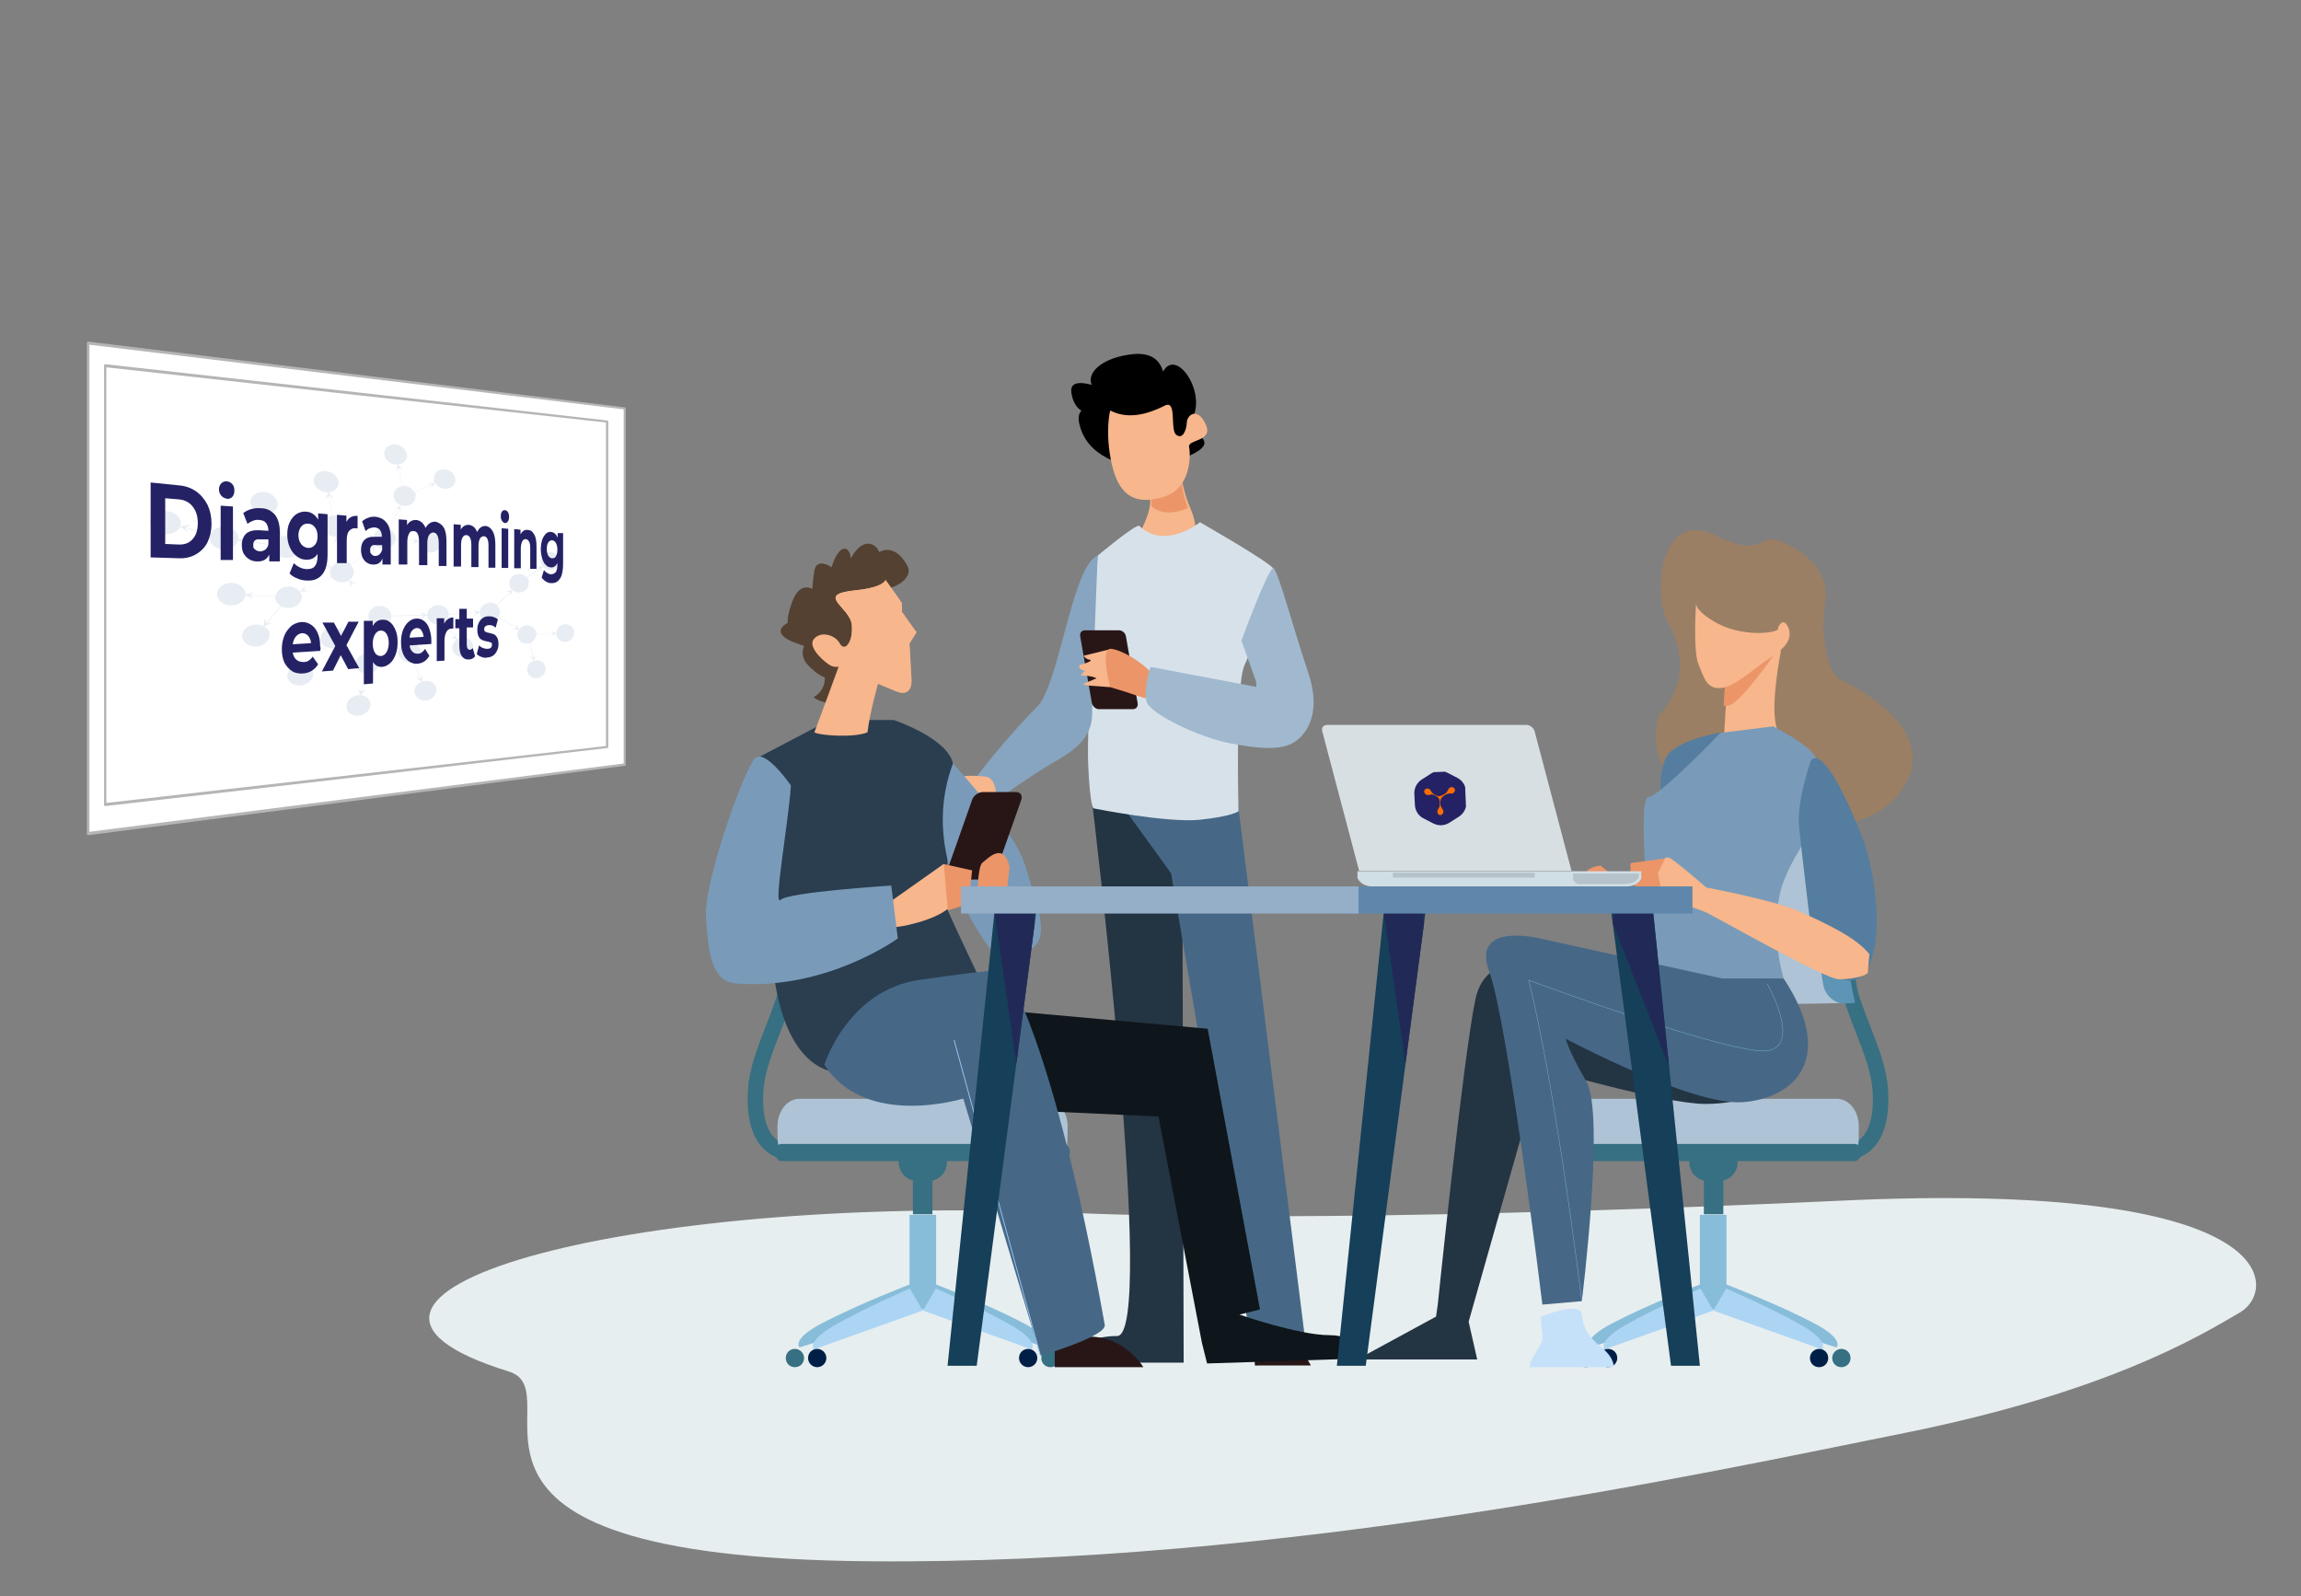 <?xml version="1.0" encoding="UTF-8"?>
<svg id="Ebene_1" data-name="Ebene 1" xmlns="http://www.w3.org/2000/svg" xmlns:xlink="http://www.w3.org/1999/xlink" version="1.1" viewBox="0 0 805 558.4">
  <rect x="0" y="0" width="805" height="558.4" fill="#808080" stroke="none"/>
  <defs>
    <style>
      .cls-1 {
        fill: #242265;
      }

      .cls-1, .cls-2, .cls-3, .cls-4, .cls-5, .cls-6, .cls-7, .cls-8, .cls-9, .cls-10, .cls-11, .cls-12, .cls-13, .cls-14, .cls-15, .cls-16, .cls-17, .cls-18, .cls-19, .cls-20, .cls-21, .cls-22, .cls-23, .cls-24, .cls-25, .cls-26, .cls-27, .cls-28, .cls-29, .cls-30, .cls-31, .cls-32, .cls-33, .cls-34, .cls-35, .cls-36, .cls-37, .cls-38 {
        stroke-width: 0px;
      }

      .cls-2 {
        fill: #b5b5b5;
      }

      .cls-3 {
        fill: #d7e1ea;
      }

      .cls-4 {
        fill: #544131;
      }

      .cls-39 {
        clip-path: url(#clippath);
      }

      .cls-5, .cls-40, .cls-41 {
        fill: none;
      }

      .cls-40 {
        stroke: #9ac7f7;
        stroke-width: .3px;
      }

      .cls-40, .cls-41, .cls-42 {
        stroke-miterlimit: 10;
      }

      .cls-6 {
        fill: #163f59;
      }

      .cls-7 {
        fill: #ec9568;
      }

      .cls-8 {
        fill: #d7dfe2;
      }

      .cls-9, .cls-33, .cls-42 {
        fill: #aec3d5;
      }

      .cls-10 {
        fill: #acd5f4;
      }

      .cls-11 {
        fill: #d0dee6;
      }

      .cls-12 {
        fill: #87a5c0;
      }

      .cls-13 {
        fill: #5f87ab;
      }

      .cls-14 {
        fill: #b6c2c9;
      }

      .cls-15 {
        fill: #001f46;
      }

      .cls-16 {
        fill: #5e94b5;
      }

      .cls-17 {
        fill: #233443;
      }

      .cls-18 {
        fill: #ff6c00;
      }

      .cls-43 {
        clip-path: url(#clippath-1);
      }

      .cls-19 {
        fill: #9a7f64;
      }

      .cls-20 {
        fill: #000;
      }

      .cls-41 {
        stroke: #8dcfff;
        stroke-width: .1px;
      }

      .cls-21 {
        fill: #547da0;
      }

      .cls-22 {
        fill: #0e151b;
      }

      .cls-23 {
        fill: #f7b68b;
      }

      .cls-24 {
        fill: #94afc7;
      }

      .cls-25 {
        fill: #8dcfff;
      }

      .cls-26 {
        fill: #2a3e50;
      }

      .cls-27 {
        fill: #7dc2f5;
      }

      .cls-28 {
        fill: #466886;
      }

      .cls-29 {
        fill: #c5e1f9;
      }

      .cls-30 {
        fill: #281617;
      }

      .cls-31 {
        fill: #e7eeef;
      }

      .cls-32 {
        fill: #367082;
      }

      .cls-33 {
        isolation: isolate;
        opacity: .3;
      }

      .cls-34 {
        fill: #799bb9;
      }

      .cls-35 {
        fill: #a1b9ce;
      }

      .cls-36 {
        fill: #fff;
      }

      .cls-37 {
        fill: #88bdda;
      }

      .cls-42 {
        stroke: #000;
      }

      .cls-38 {
        fill: #212957;
      }
    </style>
    <clipPath id="clippath">
      <rect class="cls-5" x="494.9" y="269.7" width="18" height="19.1" transform="translate(-11.4 21.7) rotate(-2.4)"/>
    </clipPath>
    <clipPath id="clippath-1">
      <rect class="cls-5" x="494.9" y="269.7" width="18" height="19.1" transform="translate(-11.4 21.7) rotate(-2.4)"/>
    </clipPath>
  </defs>
  <g id="a">
    <path class="cls-31" d="M642.8,420.1c-44.7,2.1-183.5,7.9-268.1,4.2-157-6.9-282.4,29.1-196.7,55.5,24,7.4-39.9,64.9,125.9,66.4,145.5,1.3,291.7-30.7,362.5-44.9,70.8-14.3,102.7-33.6,117.5-42.3,12.8-7.8,15.3-46.4-141.1-38.9Z"/>
  </g>
  <g id="c">
    <g>
      <path class="cls-32" d="M277.2,405.9c-2.4,0-6.1-.5-9.4-3.4-4.7-4.1-6.8-11.4-6.1-21.7.5-7,3.2-14,6.1-21.5,4.9-12.6,10.4-26.8,7.5-45.6l5.4-.8c3.1,20.3-3,35.9-7.8,48.4-2.9,7.4-5.3,13.7-5.8,19.9-.6,8.4.9,14.3,4.2,17.2,3.1,2.8,7,2.1,7.2,2l1.1,5.3c-.1,0-1,.2-2.4.2h0Z"/>
      <g>
        <g>
          <path class="cls-37" d="M318.9,449.1l5.3,8.1-44.5,14.2s-3-2.8,7.9-8.5c12.8-6.7,31.3-13.8,31.3-13.8Z"/>
          <path class="cls-37" d="M326.8,449.1l-5.3,8.1,44.5,14.2s3-2.8-7.9-8.5c-12.7-6.7-31.3-13.8-31.3-13.8Z"/>
        </g>
        <rect class="cls-37" x="318.2" y="425" width="9.3" height="33.1"/>
        <g>
          <path class="cls-10" d="M318.3,450.8l4.5,7.7-38.1,13.6s-2.5-2.7,6.8-8.2c11-6.3,26.8-13.1,26.8-13.1h0Z"/>
          <path class="cls-10" d="M327.4,450.8l-4.5,7.7,38.1,13.6s2.5-2.7-6.8-8.2c-10.9-6.3-26.8-13.1-26.8-13.1h0Z"/>
        </g>
        <path class="cls-15" d="M289.1,475.1c0,1.8-1.5,3.2-3.2,3.2s-3.2-1.4-3.2-3.2,1.4-3.2,3.2-3.2,3.2,1.5,3.2,3.2Z"/>
        <path class="cls-15" d="M362.9,475.1c0,1.8-1.5,3.2-3.2,3.2s-3.2-1.4-3.2-3.2,1.4-3.2,3.2-3.2,3.2,1.5,3.2,3.2Z"/>
        <path class="cls-32" d="M281.3,475.1c0,1.8-1.4,3.2-3.2,3.2s-3.2-1.4-3.2-3.2,1.4-3.2,3.2-3.2,3.2,1.5,3.2,3.2Z"/>
        <path class="cls-32" d="M370.7,475.1c0,1.8-1.4,3.2-3.2,3.2s-3.2-1.4-3.2-3.2,1.4-3.2,3.2-3.2,3.2,1.5,3.2,3.2Z"/>
      </g>
      <rect class="cls-32" x="319.4" y="412.9" width="6.8" height="11.9"/>
      <path class="cls-32" d="M331.3,406.6c0,3.7-3,6.6-6.6,6.6h-3.7c-3.7,0-6.6-3-6.6-6.6h0c0-3.7,3-6.6,6.6-6.6h3.7c3.6,0,6.6,3,6.6,6.6h0Z"/>
      <path class="cls-9" d="M373.3,400.6c.2-.8.2-5.7.2-6.5,0-5.4-3.5-9.7-7.7-9.7h-86.1c-4.3,0-7.7,4.3-7.7,9.7s.1,5.7.3,6.5h101Z"/>
      <path class="cls-32" d="M271.2,403.2c0,1.6,1,3,2.1,3h98.9c1.2,0,2.1-1.3,2.1-3h0c0-1.6-1-3-2.1-3h-98.9c-1.2,0-2.1,1.4-2.1,3h0Z"/>
      <g>
        <path class="cls-25" d="M276,350.8c2.1.2,15.6.4,17.9.4,14.8.2,27.5-2.6,28.2-6.2,2.9-15.1,3-30.6.4-45.8-.6-3.6-13.5-6.4-28.6-6.2-2.4,0-16.1.3-18.3.4,4.6,18.9,4.8,38.6.4,57.4h0Z"/>
        <path class="cls-32" d="M274,293.5c-1.7,0-2.8.8-2.6,1.8,4.1,17.7,4.3,36.1.5,53.9-.2,1,.9,1.7,2.6,1.8h0c1.6,0,3.1-.7,3.3-1.7,3.9-17.8,3.7-36.2-.4-54-.2-1.1-1.8-1.9-3.4-1.8h0Z"/>
        <path class="cls-27" d="M273.3,350.8c.4.1,3.4.2,3.9.3,3.2,0,6.5-2.8,7.2-6.4,2.7-14.9,2.6-30.2-.2-45.1-.7-3.6-4.1-6.4-7.4-6.4s-3.5.1-3.9.3c4.6,18.8,4.7,38.5.4,57.3h0Z"/>
      </g>
    </g>
  </g>
  <g id="d">
    <g>
      <g>
        <path class="cls-20" d="M400.5,164.5s15.6-3.7,19.8-7.6c4.1-3.9-5.1-5-2.6-11.7,3.7-9.9-7.5-24.7-11.4-13.8s1.6,14.7,1.3,9.6c-.3-5.1,2.4-19-12.2-17s-19,11.7-6.5,15.4-15.4-11.8-14.1-2.2,9.8,7.9,12.8,7.5c2.9-.3-12.3-6.4-10,3.6,2.3,10,11.4,13.8,22.9,16.2Z"/>
        <path class="cls-23" d="M412.6,163.4s1.5,9,3.3,13.1c3.2,7.3,7.1,19.4-16.8,13.7-4-1,7.3-13,1.7-18.9-5.7-5.9,11.8-7.9,11.8-7.9Z"/>
        <path class="cls-7" d="M414.6,163.3s-3.1,3.3,1,14.4c0,0-7.8,3.9-12.8-.6.2-1.8-.2-3.8-2-5.7-5.7-6,13.8-8.1,13.8-8.1h0Z"/>
        <path class="cls-23" d="M388.4,143.6s-2,7.5.6,19c2.7,11.5,8.7,14.1,18.2,11.2,9.5-2.9,9.4-14.6,8.8-17.4-.6-2.8,8.7-1.8,5.8-8-2.9-6.2-6.5-3.2-6.6-.6-.1,2.6-1.4,6.1-3.7,4.3-2.3-1.8.4-12.4-4-10.2-4.4,2.2-12.1,5.4-19.1,1.7h0Z"/>
      </g>
      <path class="cls-17" d="M413.6,284.2l.5,192.5h-42s4.7-9.3,18.7-9.3-8.8-187.4-8.8-187.4l31.6,4.2h0Z"/>
      <polygon class="cls-28" points="433 280.4 457.4 475 439.1 477.7 409.7 305.5 392.6 281.9 433 280.4"/>
      <path class="cls-30" d="M439.1,477.7h19.5s-4.9-10.3-12.7-9.3c-7.8,1-6.8,9.3-6.8,9.3Z"/>
      <path class="cls-3" d="M398.6,184c-1-1-14.6,10.4-14.6,10.4,0,0-4,58.2-3.3,73.3.7,15.1,1.9,15.1,1.9,15.1,0,0,25.3,5.1,37,4,11.6-1.2,13.7-3,13.7-3,0,0-1.2-44.2,2.1-51.1,3.3-7,12.3-30.9,10.2-33.7-2.1-2.8-25.8-16.3-25.8-16.3,0,0-12.1,9.9-21.2,1.3Z"/>
      <path class="cls-12" d="M384,194.4s-1.9,48.3-1.9,52.7.9,11.3-11.3,18.3c-12.2,7-23.5,15.7-23.5,15.7,0,0-5.4-7.5-6.6-7.5s14.3-18.7,22.1-26.3c7.8-7.7,12.3-49.7,21.2-52.9Z"/>
      <path class="cls-23" d="M344.8,271.7s-2.4-.3-4.7-.3-3.1.1-3.7.5c-1.4,1-6.1,6.3-6.5,6.8-.3.5-.9,1.6,1.7.9s4.6-3.5,4-1.4c-1,3.3-6.5,10.3-7.8,11.9-1,1.2-2.8,4.4-1.7,4.7,1,.3,3-3.3,5.2-5.4,2.3-2.1,4.7-5.6,1.9-.7-2.8,4.9-3.8,6.7-4.1,8.4-.2,1.1,1.3.7,1.8.2s-.6.8,1.3.8,3.8-5.1,4.8-6.7c2.7-4.3,3-2.6,3-2.6,0,0-3.5,6.5-3.8,7s-1,4.4,1.7,1c2.8-3.3,8.5-12.6,9.8-14,1.3-1.5,1.6-10.6-2.9-11.1h0Z"/>
      <path class="cls-30" d="M384.5,248.1h11.8c1.2,0,1.9-.9,1.7-2.1l-4.1-23.4c-.2-1.2-1.3-2.1-2.5-2.1h-11.8c-1.2,0-1.9.9-1.7,2.1l4.1,23.4c.3,1.2,1.4,2.1,2.5,2.1Z"/>
      <path class="cls-23" d="M388.9,227l-9.8,2.4s.7,1.2,2.1,1.4-1.4,1.4-2.8,1.6c-1.4.2-1,1.6.5,2.1,1.6.5-.3.5-.3,1.2s-2.1.5,1,.7,4,.9,4,.9l-4.5,1.9s-.5.5,2.6.7,6.6.5,6.6.5c0,0,1.7-12.1.6-13.4h0Z"/>
      <path class="cls-7" d="M403.4,235.9s1.6,4.9.5,7c-1,2.1-1.9,1.9-6.6.3-4.7-1.6-8.9-2.8-8.9-2.8,0,0-3.8-14.1.5-13.4,4.4.7,10.8,4.9,14.5,8.9h0Z"/>
      <path class="cls-35" d="M439.5,240.3l-37-7s-2.6,7.7-1.4,12.1c1.2,4.4,18.6,12.6,29.1,14.6,10.5,2.1,17.4,2.3,21.6.2,4.2-2.1,11.2-9.3,5.8-25.1-5.3-15.8-10.5-35.6-12.1-36.3s-11.2,25.3-11.2,25.3l5.1,14.2c.1,0,.1,2,.1,2Z"/>
    </g>
  </g>
  <g id="e">
    <g>
      <g>
        <path class="cls-30" d="M369,472v6.3h31s-5-8.6-15.3-10.4c-10.3-1.7-15.7,4.1-15.7,4.1h0Z"/>
        <path class="cls-22" d="M342.4,352.7l80.1,7.2,18.3,98.2-7.2,1.8s20.7,7.2,31.5,7.2,12.6,8.1,12.6,8.1l-55.4,1.8-1.8-7.2-15.2-79.2-58.5-2.7-4.4-35.2h0Z"/>
        <path class="cls-26" d="M295.6,375.2s-20.7,3.6-25.2-36.9-5.9-72.9-5.9-72.9l25.7-13.5h22.5s18.9,6.3,20.7,15.3c1.8,9-4.5,45-1.8,51.3s12.6,27,12.6,27l-48.6,29.7h0Z"/>
        <path class="cls-34" d="M333.4,267.1s21.6,23.4,25.2,35.6,9,24.3,2.7,28.8-10.4,6.8-12.2,4.1c-1.8-2.7-28.8-33.8-15.7-68.5Z"/>
        <path class="cls-30" d="M344.6,307.7h-11.6c-1.5,0-2.3-1.2-1.8-2.7l8.9-25.2c.5-1.5,2.2-2.7,3.7-2.7h11.7c1.5,0,2.3,1.2,1.8,2.7l-8.9,25.2c-.6,1.4-2.3,2.7-3.8,2.7Z"/>
        <path class="cls-23" d="M310.4,316.2l16.7-11.8,3.1-2.2s5.4,8.1,3.2,13.5c-2.3,5.4-18.5,9-21.2,8.6-2.7-.4-1.8-8.1-1.8-8.1h0Z"/>
        <polygon class="cls-7" points="340.1 304.5 338.8 316.2 331.6 318.5 330.2 302.3 340.1 304.5"/>
        <path class="cls-7" d="M353.2,303.2l-1.8,16.2-9.5-4.1s0-12.2,1.8-13.5c1.8-1.3,7.3-7.6,9.5,1.4Z"/>
        <path class="cls-28" d="M288.4,372.5s8.1-26.1,33.3-29.7c25.2-3.6,29.7-3.6,29.7-3.6,0,0,17.1,23.4,35.1,124.3.7,4-22.5,10.8-22.5,10.8l-27-90c0,0-34.2,10.7-48.6-11.8h0Z"/>
        <line class="cls-40" x1="333.8" y1="363.9" x2="364" y2="474.3"/>
        <path class="cls-34" d="M276.7,274.8s-9-13.1-12.6-9.5-18,43.2-17.1,55.8c.9,12.6,1.8,22.3,10.8,23,31.5,2.3,56.3-15.8,56.3-15.8l-2.3-18.5s-36,2.3-38.7,5c-2.7,2.8,2.7-26.5,3.6-40Z"/>
      </g>
      <path class="cls-4" d="M293.6,207.6s10.7,1.2,14.1-2.7c3.5-4-6.4-2.9-2.1.1,4.3,3.1,14.4-1.9,11.9-6.9s-6.6-7.3-10.7-4.5-.9,4.5.7,1.7-4.3-9.8-9.7-.2c-5.4,9.7-2.7,10.5-.7,4,2-6.4-2-10.7-5.3-3.1-3.3,7.5,1.3,11.4,2.6,8.1,1.3-3.4-8.5-10.9-9.5-4.4s-1.8,14.3,3.1,14.5-6.1-17.2-11-3.3c-4.9,13.8,4.3,9.8,4.7,6.7.4-3.1-16.7,2.2-3.7,7.2,13.1,5,8.3-.8,9.5-3.9,1.2-3.2-11.3,4.9-4.8,11.8,6.4,7,12.8,5.9,11.7-1.2-1.1-7.1-8.7-3.6-6.5,2.3,2.2,5.9-1.6,9.3-3,9.9-1.4.6,9,5.2,11.2-.4,2.2-5.6,5.8-33.4-2.5-35.7Z"/>
      <path class="cls-23" d="M315.5,214v-3c.1,0-5.7-8.1-5.7-8.1,0,0-.5,2.6-10.4,3.6-14.7,1.5-2,5.7-1.4,12.1.3,3.5-.5,6-1.6,7.1,3,5.5,6.6,10.2,10.6,13.7,0-.1.1-.2.1-.2l6.2,2.6c6.2,2.6,5.5-4.1,5.5-4.1l-.7-12.5,2.5-4-5.1-7.2h0Z"/>
      <path class="cls-23" d="M315.5,214v-3c.1,0-5.7-8.1-5.7-8.1,0,0-.5,2.6-10.4,3.6-14.7,1.5-2,5.7-1.4,12.1.6,6.4-2.6,9.5-4.2,6.5s-6.7-4.5-9.1-1.5,4.4,8.6,6,9.3c1.5.7,2.7.3,2.7.3,0,0-5.6,15.4-8.5,23,1.6,1.1,13.8,2,18.6,0,.7-6.5,3.7-17.1,3.7-17.1l6.2,2.6c6.2,2.6,5.5-4.1,5.5-4.1l-.7-12.5,2.5-4c-.1.3-5.2-7.1-5.2-7.1Z"/>
    </g>
  </g>
  <g id="f">
    <g>
      <path class="cls-19" d="M580.6,249.8s13.7-12.2,3.1-31.6c-5.9-10.7-2.8-40.1,16.2-31,19,9.1,13.9-2.2,24.6,2.8,10.7,5.1,15.5,12.7,14,21-1.4,8.3-.5,24.1,6.1,27.2,6.6,3,38.2,20.1,17.8,41.6-20.2,21.6-94.3,5.8-81.8-30Z"/>
      <g>
        <path class="cls-32" d="M645,405.9c2.4,0,6.1-.5,9.4-3.4,4.7-4.1,6.8-11.4,6.1-21.7-.5-7-3.2-14-6.1-21.5-4.9-12.6-10.4-26.8-7.5-45.6l-5.4-.8c-3.1,20.3,3,35.9,7.8,48.4,2.9,7.4,5.3,13.7,5.8,19.9.6,8.4-.9,14.3-4.2,17.2-3.1,2.8-7,2.1-7.2,2l-1.1,5.3c.2,0,1.1.2,2.4.2h0Z"/>
        <g>
          <g>
            <path class="cls-37" d="M603.3,449.1l-5.3,8.1,44.5,14.2s3-2.8-7.9-8.5c-12.7-6.7-31.3-13.8-31.3-13.8h0Z"/>
            <path class="cls-37" d="M595.4,449.1l5.3,8.1-44.5,14.2s-3-2.8,7.9-8.5c12.8-6.7,31.3-13.8,31.3-13.8Z"/>
          </g>
          <rect class="cls-37" x="594.7" y="425" width="9.3" height="33.1"/>
          <g>
            <path class="cls-10" d="M603.9,450.8l-4.5,7.7,38.1,13.6s2.5-2.7-6.8-8.2c-10.9-6.3-26.8-13.1-26.8-13.1h0Z"/>
            <path class="cls-10" d="M594.9,450.8l4.5,7.7-38.1,13.6s-2.5-2.7,6.8-8.2c10.9-6.3,26.8-13.1,26.8-13.1h0Z"/>
          </g>
          <path class="cls-15" d="M633.2,475.1c0,1.8,1.4,3.2,3.2,3.2s3.2-1.4,3.2-3.2-1.4-3.2-3.2-3.2-3.2,1.5-3.2,3.2Z"/>
          <path class="cls-15" d="M559.4,475.1c0,1.8,1.5,3.2,3.2,3.2s3.2-1.4,3.2-3.2-1.4-3.2-3.2-3.2-3.2,1.5-3.2,3.2Z"/>
          <path class="cls-32" d="M641,475.1c0,1.8,1.4,3.2,3.2,3.2s3.2-1.4,3.2-3.2-1.4-3.2-3.2-3.2-3.2,1.5-3.2,3.2Z"/>
          <path class="cls-32" d="M551.6,475.1c0,1.8,1.4,3.2,3.2,3.2s3.2-1.4,3.2-3.2-1.4-3.2-3.2-3.2-3.2,1.5-3.2,3.2Z"/>
        </g>
        <rect class="cls-32" x="596.1" y="412.9" width="6.8" height="11.9"/>
        <path class="cls-32" d="M591,406.6c0,3.7,3,6.6,6.6,6.6h3.7c3.7,0,6.6-3,6.6-6.6h0c0-3.7-3-6.6-6.6-6.6h-3.7c-3.6,0-6.6,3-6.6,6.6h0Z"/>
        <path class="cls-9" d="M549,400.6c-.2-.8-.2-5.7-.2-6.5,0-5.4,3.5-9.7,7.7-9.7h86.1c4.3,0,7.7,4.3,7.7,9.7s0,5.7-.3,6.5h-101Z"/>
        <path class="cls-32" d="M651.1,403.2c0,1.6-1,3-2.1,3h-98.9c-1.2,0-2.1-1.3-2.1-3h0c0-1.6,1-3,2.1-3h98.9c1.1,0,2.1,1.4,2.1,3h0Z"/>
        <g>
          <path class="cls-9" d="M646.3,350.8c-2.1.2-15.6.4-17.9.4-14.8.2-27.5-2.6-28.2-6.2-2.9-15.1-3-30.6-.4-45.8.6-3.6,13.5-6.4,28.6-6.2,2.4,0,16.1.3,18.3.4-4.6,18.9-4.8,38.6-.4,57.4h0Z"/>
          <path class="cls-32" d="M648.3,293.5c1.7,0,2.8.8,2.6,1.8-4.1,17.7-4.3,36.1-.5,53.9.2,1-.9,1.7-2.6,1.8h0c-1.6,0-3.1-.7-3.3-1.7-3.9-17.8-3.7-36.2.4-54,.2-1.1,1.7-1.9,3.4-1.8h0Z"/>
          <path class="cls-16" d="M649,350.8c-.4.1-3.4.2-3.9.3-3.2,0-6.5-2.8-7.2-6.4-2.7-14.9-2.6-30.2.2-45.1.7-3.6,4.1-6.4,7.4-6.4s3.5.1,3.9.3c-4.6,18.8-4.8,38.5-.4,57.3h0Z"/>
        </g>
      </g>
      <path class="cls-23" d="M623.1,227.5s-4.1,20.3-1.4,27.5c2.7,7.2-18.5,1.8-18.5,1.8,0,0,.9-16.7,1.4-20.3.5-3.6,18.5-9,18.5-9h0Z"/>
      <g>
        <path class="cls-7" d="M603.7,237.4c.4-3.3,16.9-8.3,16.9-8.3,0,0-12,17.4-16.1,17.8h-1.5c.2-4,.5-8,.7-9.5h0Z"/>
        <path class="cls-23" d="M593.4,210.5s-1.2,16.9.8,21.9c2.1,5,2.9,8.7,7.9,8.3s12.8-7.9,17.4-10.7c4.5-2.9,7.8-6.2,6.2-10.3-1.7-4.1-3.7-.8-3.7.4s-12.8,3.3-22.7-2.9c-2.6-1.6-6.4-4.2-5.9-6.7Z"/>
      </g>
      <path class="cls-7" d="M603.2,337.9l-43.3-35.1s-8.3.9-4.4,6.2c3.9,5.3,29.6,36.3,29.6,36.3,0,0,26.1,11.8,18.1-7.4h0Z"/>
      <path class="cls-21" d="M601.9,256.3s-17.1,2.7-19.4,9.5c-2.3,6.8-1.4,10.8-1.4,14,.1,3.1,21.7-11.3,20.8-23.5Z"/>
      <path class="cls-34" d="M620.4,254.1l-18.5,2.3s-20.7,21.6-25.2,22.5,1.6,50.2.5,56.9c-.6,3.6,16.2,5.3,25.2,6.6,9,1.4,21.6,0,21.6,0,0,0-4.5-14.4-1.4-29.3,3.2-14.9,17.1-26.1,14-36.5s5.9-10.4-16.2-22.5h0Z"/>
      <path class="cls-21" d="M633.5,266.2s-5,14-4.1,23,3.6,31.1,3.6,31.1c0,0,5.4,25.7,15.8,22.5,10.4-3.2,9.5-32.4,2.3-50.9-7.3-18.5-14.5-30.2-17.6-25.7h0Z"/>
      <path class="cls-23" d="M654,333.8s-.5,5.2-.5,6.3-5,2.5-10.1,2.5-43.4-22.1-47-23.6c-3.6-1.6-11.9-3.8-14-4.1-2-.2-3.6-5.9-2.5-9.5.7-2.4,1.5-4.5,2.6-5.2.6-.3,1.3-.3,2.1.2,2.5,1.6,12.4,10.1,12.4,10.1,0,0,23.2,4.3,32.4,8.3,9.3,4.2,20.1,9.2,24.6,15Z"/>
      <path class="cls-7" d="M570.7,301.9l11.9-1.6-2.6,5.2,1.6,7.9-6.5,1.1s-.9-1.1.2-1.6c1.1-.5,2.7-1.1,2.7-1.1,0,0-3.2-.5-4.5-.7-1.4-.2-1.6-.7-1.6-1.4s1.4-1.1,1.4-1.1c0,0-2.5-.9-2.7-1.6s-.7-1.6-.2-2.3c.3-.6-.4-2.4.3-2.8h0Z"/>
      <g>
        <path class="cls-17" d="M594.2,347.7l-56.4-10.2s-18-4.8-21.6,12c-4.2,19.6-13.2,106.9-13.2,106.9l-.6,4.2-27.6,15h42l-3-13.2,25.2-88.8s43.2,12.6,57.6,12.6,25.2-5.4,25.2-7.8-17.4-31.9-27.6-30.7h0Z"/>
        <path class="cls-29" d="M539,460.7s.6,5.9.6,7.7-3.9,6.9-4.2,8.4l-.3,1.5h29.4s.6-3-4.2-6.9-6.3-6.6-6.9-11.6c-.6-4.9-14.4.9-14.4.9h0Z"/>
        <path class="cls-28" d="M624,342.3h-21.6l-62.8-13.8s-25.2-6.6-18.6,11.4c6.6,18,18.6,116.5,18.6,116.5l13.8-1.2s8.2-65.4,1.6-76.8c-6.6-11.4-7.2-15-7.2-15,0,0,43.8,23.4,61.8,22.2,18-1.3,33-15.1,14.4-43.3h0Z"/>
        <path class="cls-41" d="M618.2,344.1s12,21,.6,23.4-84-24.6-84-24.6c0,0,8.2,30,18.6,112.3"/>
      </g>
    </g>
  </g>
  <g id="g">
    <g>
      <g>
        <path class="cls-11" d="M574.2,307.3q0,0,0,0v-2.5h-99.3v2.4h0c0,.1.3.5.3.5,1.3,2.1,3.6,2.5,6.2,2.5h86.4c2.6,0,4.9-.4,6.2-2.5l.2-.4h0Z"/>
        <path class="cls-14" d="M550.3,307.7h0l.2.4c.4.5.9.9,1.5,1.2h15.1c2.5,0,4.7-.3,6-2l.2-.4h0v-1.3h-23v2.1h0Z"/>
        <rect class="cls-14" x="487.3" y="305.3" width="49.6" height="1.7"/>
        <path class="cls-8" d="M549.8,304.7l-12.9-48.8c-.3-1.3-1.7-2.3-2.9-2.3h-69.7c-1.3,0-2.1,1-1.7,2.3l12.9,48.8h74.3Z"/>
      </g>
      <g>
        <polygon class="cls-6" points="341.7 477.8 331.5 477.8 348.3 315.4 363 315.4 341.7 477.8"/>
        <polygon class="cls-38" points="362 322.9 355.6 372 347.9 319 348.3 315.4 361.2 315.4 362 322.9"/>
        <polygon class="cls-6" points="477.8 477.8 467.7 477.8 484.5 315.4 499.2 315.4 477.8 477.8"/>
        <polygon class="cls-38" points="498.2 322.9 491.7 372 484.1 319 484.5 315.4 497.3 315.4 498.2 322.9"/>
        <polygon class="cls-6" points="584.6 477.8 594.7 477.8 578 315.4 563.2 315.4 584.6 477.8"/>
        <polygon class="cls-38" points="564.2 322.9 583.9 373 578.3 319 578 315.4 565.1 315.4 564.2 322.9"/>
        <rect class="cls-13" x="469.6" y="310.1" width="122.5" height="9.5"/>
        <rect class="cls-24" x="336.2" y="310.1" width="139.1" height="9.5"/>
      </g>
    </g>
    <g id="h">
      <g class="cls-39">
        <g class="cls-43">
          <g>
            <path class="cls-1" d="M494.8,277.7l.2,3.9c.1,2,1.2,3.8,3,4.7l3.5,1.8c1.8.9,3.9.8,5.6-.3l3.3-2.1c1.7-1.1,2.7-3,2.6-5l-.2-3.9c0-2-1.2-3.8-3-4.7l-3.5-1.8c-1.8-.9-3.9-.8-5.6.3l-3.3,2.1c-1.7,1.1-2.7,3-2.6,5"/>
            <path class="cls-18" d="M500.1,278.1h-.8c-.5-.1-.8-.4-1-.9s.2-1.2.7-1.3c.4-.1.8,0,1.1.2.2.2.4.4.5.6s.3.4.4.6c.2.2.4.4.7.6s.6.3.8.4c.4.2.9.3,1.3.2.4-.1.8-.3,1.2-.5s.3-.2.5-.3c.4-.2.7-.6.9-1,.1-.2.2-.5.4-.7.2-.3.4-.5.8-.6.5-.1,1.1.1,1.3.6.3.6,0,1.2-.6,1.5-.2.1-.4.1-.6.1h-.6c-.3,0-.6.1-.9.2-.2.1-.4.2-.6.3-.2.1-.4.2-.6.4-.3.2-.6.5-.8.8s-.2.6-.3,1v.9c0,.3.1.6.2.9.1.2.2.4.3.6.2.3.4.5.5.8s.1.6,0,.9c-.2.4-.4.6-.8.7-.3.1-.7,0-.9-.3-.3-.3-.4-.6-.3-1,0-.4.2-.7.4-1s.3-.6.4-1v-1.2c0-.4-.1-.7-.2-1s-.3-.5-.5-.7-.5-.4-.7-.5-.4-.2-.7-.3c-.3-.1-.6-.2-1-.2,0,.2-.3.2-.5.2"/>
          </g>
        </g>
      </g>
    </g>
  </g>
  <g id="k">
    <g id="l">
      <g>
        <path class="cls-36" d="M30.7,120c62.6,7.6,125.2,15.2,187.7,22.8v124.6c-62.6,8.1-125.2,16.1-187.7,24.2,0,.1,0-171.6,0-171.6Z"/>
        <path class="cls-2" d="M218.6,267.9c-62.6,8.1-125.2,16.2-187.8,24.3-.2,0-.4-.2-.4-.5V120c0-.3.2-.5.4-.5,62.6,7.7,125.2,15.3,187.7,23,.2,0,.4.2.4.5v124.5c.1.1,0,.3-.3.4M31.3,291c62.3-8,124.6-15.9,186.9-23.9v-123.9c-62.3-7.5-124.6-15.1-186.9-22.6,0,0,0,170.4,0,170.4Z"/>
        <path class="cls-2" d="M212.4,261.7c-58.5,6.8-117,13.6-175.6,20.3-.2,0-.4-.2-.4-.5V127.9c0-.3.2-.5.4-.5,58.5,6.5,117,13.1,175.6,19.7.2,0,.4.2.4.5v113.8c0,0-.2.3-.4.3M37.2,280.9c58.3-6.6,116.5-13.3,174.8-19.9v-113.2c-58.3-6.4-116.5-12.8-174.8-19.3,0,0,0,152.4,0,152.4Z"/>
      </g>
    </g>
    <path class="cls-33" d="M129.6,246.5c0-1.8-1.4-3.1-3.4-3.3l1.8-2.2-1.5,1,1.4-6.4h.6c2.3-.1,4.2-1.8,4.2-3.7s-1.3-3.1-3.2-3.4l1.9-2-1.5.9,2.2-8.5c.2,0,.5.1.7.1.9,0,1.7-.3,2.4-.7l.4,2.5.3-1.5,5.1,6.2c-1,.7-1.6,1.7-1.6,2.8,0,1.9,1.7,3.4,3.9,3.4s.9-.1,1.3-.2l2.4,5.9-1.5-.5,2,1.6c-1.5.6-2.5,1.9-2.5,3.4s1.7,3.4,3.8,3.2c2.1-.1,3.8-1.8,3.9-3.7,0-1.9-1.6-3.3-3.8-3.2-.5,0-.9.1-1.3.3l.3-2.5-.7,1.4-2.4-5.9c1.4-.6,2.5-1.8,2.5-3.3s-1.7-3.4-3.8-3.4-1.6.3-2.3.7l-5.1-6.2,1.7.2-2.5-1.1c1-.7,1.6-1.7,1.7-2.8l11.2-.3-1.2,1.1,2.5-1.2c0,1.8,1.7,3.3,3.7,3.3s1.5-.2,2.1-.6l3.8,5-1.6-.2,2.3,1.1c-.9.6-1.6,1.6-1.6,2.8,0,1.9,1.6,3.3,3.6,3.2s3.7-1.6,3.7-3.5-1.6-3.3-3.6-3.2c-.8,0-1.5.2-2.1.6l-.3-2.4-.3,1.5-3.8-5.1c.9-.6,1.6-1.6,1.6-2.7h0c0-.1,9.7-.6,9.7-.6l-1.1,1.1,2.2-1.2c.1,1.7,1.6,3.1,3.5,3.1s2.3-.6,2.9-1.5l6.4,3.9-1.5.3,2.4.2c-.3.5-.5,1.1-.5,1.7,0,1.8,1.4,3.2,3.3,3.1.3,0,.6-.1.8-.1l1.4,5.1-1.2-.6,1.5,1.6c-1.4.4-2.4,1.7-2.4,3.2s1.4,3.1,3.2,3,3.3-1.6,3.3-3.3-1.4-3.1-3.2-3c-.3,0-.6.1-.8.1l.5-2.2-.7,1.2-1.4-5.1c1.3-.4,2.3-1.7,2.4-3.1l5.9-.2-1,1,2-1.1c0,1.7,1.4,3,3.1,3s3.1-1.5,3.2-3.2c0-1.7-1.3-3.1-3.1-3-1.7,0-3.2,1.4-3.2,3.2l-2-.9,1,.9-5.9.2c0-1.7-1.5-3-3.2-3s-2.2.6-2.8,1.5l-1.2-2,.3,1.4-6.4-3.9c.3-.5.5-1.1.5-1.7,0-.9-.4-1.7-1-2.3l4.7-4.6v1.4l.7-2.2c.6.5,1.4.9,2.3.9,1.8,0,3.4-1.4,3.4-3.2s-.2-1.4-.6-1.9l4.7-3.4-.2,1.4,1-2c.6.7,1.5,1.2,2.5,1.2,1.8,0,3.2-1.3,3.2-3s-1.4-3.2-3.1-3.3c-1.8-.1-3.3,1.3-3.3,3s.2,1.4.6,1.9l-2.3.4,1.4.2-4.7,3.4c-.6-.7-1.5-1.2-2.6-1.2-1.9,0-3.4,1.4-3.4,3.2s.4,1.7,1,2.3l-2.2.7h1.5l-4.7,4.6c-.6-.5-1.4-.8-2.3-.8-1.9,0-3.6,1.5-3.6,3.3h0c0,.1-2.3-.8-2.3-.8l1.1,1-9.7.5c-.1-1.8-1.7-3.1-3.7-3.1s-3.8,1.5-3.9,3.4h0l-2.5-1,1.2,1-11.2.3c-.1-1.9-1.8-3.4-4-3.4s-1.7.3-2.4.7l-7.5-8.7,1.8.2-2.7-1.2c1-.6,1.7-1.7,1.7-2.8s-.4-1.8-1.1-2.5l7.7-6.2v1.6l1-2.4c.7.7,1.7,1.1,2.9,1.1,2.1.1,3.9-1.3,4.1-3.1l6.8.7-1.3,1,2.6-.9v.2c0,1.9,1.7,3.5,3.8,3.6s3.8-1.4,3.9-3.3c0-1.9-1.6-3.5-3.7-3.6-2-.1-3.7,1.2-3.9,3l-2.4-1.3,1.1,1.2-6.8-.7h0c0-1.6-1-2.9-2.4-3.5l3.4-7.3.7,1.4-.2-2.5c.4.2.9.3,1.4.3,2.2.1,4-1.3,4-3.2s-.1-1.2-.4-1.7l6.2-2.6-.5,1.4,1.6-1.9c.6,1.1,1.8,1.9,3.2,2,2.1.2,3.8-1.2,3.8-3.1s-1.6-3.5-3.7-3.7c-2.1-.2-3.8,1.2-3.8,3.1s.1,1.2.4,1.7h-2.7c0-.1,1.6.4,1.6.4l-6.2,2.6c-.7-1.1-1.9-1.9-3.3-2h-.7l-1.4-6.4,1.5,1-1.7-2.1c1.8-.2,3.1-1.5,3.1-3.1s-1.7-3.7-3.9-3.9-4.1,1.1-4.1,3.1,1.8,3.7,4,3.9h.8l-.8,2.4,1-1.2,1.4,6.4c-1.8.2-3.1,1.5-3.1,3.2s1,2.8,2.5,3.4l-2.1,1.5,1.6-.5-3.4,7.3c-.4-.2-.9-.3-1.4-.3-2.3-.1-4.1,1.4-4.2,3.4,0,1,.4,1.8,1.1,2.5l-2.8.7h1.8c0,.1-7.7,6.3-7.7,6.3-.8-.7-1.8-1.1-3-1.1h-.6l-1.4-7.7,1.5,1-1.8-2.2c2-.2,3.6-1.6,3.6-3.4s-1.9-3.8-4.3-3.9h-.7l-1.3-6.9,1.6,1-1.8-2.2c2-.2,3.6-1.5,3.6-3.3s-1.9-3.8-4.3-4.1c-2.4-.2-4.5,1.3-4.5,3.3s1.9,3.9,4.4,4.1h.7l-.9,2.5,1.1-1.2,1.3,6.9c-2,.2-3.6,1.6-3.6,3.4s1.9,3.8,4.3,3.9h.7l-1,2.5,1.1-1.3,1.4,7.7c-1.3.2-2.4.8-3,1.8l-10.5-4.8,1.9-.4h-3.2c.3-.6.5-1.1.5-1.7,0-2.1-2-3.8-4.5-4-.6,0-1.2,0-1.8.2l-3.5-6.9,1.9.7-2.6-1.9c1.6-.5,2.8-1.8,2.8-3.3s-2-4-4.7-4.2c-2.6-.2-4.9,1.4-4.9,3.5s2.1,4,4.7,4.2c.7,0,1.3,0,1.8-.2l-.2,2.7.8-1.5,3.5,6.9c-1.4.5-2.4,1.5-2.7,2.8l-10.5-1.5,1.7-1-3.3.8v-.4c0-2.2-2.1-4-4.9-4.1-2.3-.1-4.2,1-4.9,2.6l-8.8-2.4,2-.8-3.7.4c0-.3.2-.7.2-1,0-2.2-2.3-4.2-5.3-4.3-3-.2-5.5,1.5-5.5,3.8s2.4,4.2,5.4,4.3c2.4.1,4.5-1,5.2-2.7l2.7,2.1-1.1-1.6,8.8,2.4c0,.3-.2.6-.2,1,0,2.2,2.2,4.1,5,4.1,2.5.1,4.6-1.3,5-3.2l2.9,1.7-1.3-1.4,10.5,1.5v.4c0,2.1,2,3.9,4.6,4,1.8.1,3.3-.7,4.1-1.9l1.9,2.2-.6-1.6,10.5,4.7c-.3.5-.4,1-.5,1.6,0,.6.2,1.3.5,1.8l-9.6,4.5.5-1.6-1.8,2.2c-.8-1.1-2.2-1.8-3.9-1.9-2.4,0-4.5,1.5-4.7,3.4l-8.9-.5,1.6-1.1-3.2,1.1v-.2c0-2.1-2.1-3.9-4.9-4-2.8,0-5,1.7-5.1,3.9,0,2.2,2.2,4,4.9,4s4.8-1.6,5-3.6l3,1.4-1.4-1.3,8.9.5h0c0,1.4.7,2.5,1.9,3.2l-5.1,6-.4-1.6-.5,2.7c-.7-.4-1.6-.6-2.6-.6-2.7,0-4.9,1.8-4.9,3.9s2.1,3.8,4.8,3.8c2.6-.1,4.8-1.8,4.8-3.9s-.8-2.4-2-3.1l3-1.4-2,.3,5.1-6c.7.4,1.6.6,2.5.6,2.5,0,4.6-1.7,4.7-3.8,0-.7-.2-1.3-.6-1.9l3.2-.2-1.9-.4,9.6-4.5c.8,1.1,2.1,1.8,3.7,1.8s1.8-.2,2.6-.7l.5,2.6.3-1.6,7.5,8.7c-1,.7-1.6,1.7-1.6,2.8s.1,1.1.4,1.6l-7.7,3.6.6-1.5-1.8,2.1c-.7-1.1-2.1-1.9-3.8-1.8-2.4,0-4.4,1.7-4.5,3.8,0,1.2.6,2.2,1.7,2.9l-5.1,5.8-.3-1.6-.6,2.6c-.7-.4-1.6-.6-2.6-.6-2.5.1-4.6,1.9-4.7,3.9,0,2.1,2,3.7,4.5,3.5,2.5-.1,4.5-1.9,4.6-3.9,0-1.2-.7-2.3-1.7-2.9l2.9-1.3-1.9.3,5.1-5.8c.7.4,1.6.6,2.5.6,2.4-.1,4.4-1.8,4.4-3.8s-.2-1.2-.4-1.7h3c0-.1-1.8-.5-1.8-.5l7.7-3.6c.5.9,1.5,1.5,2.6,1.7l-2.2,8.5-1-1.3.7,2.4c-.3,0-.5-.1-.8,0-2.3.1-4.2,1.8-4.3,3.7,0,1.8,1.4,3.2,3.3,3.4l-1.4,6.4-1-1.2.8,2.4h-.6c-2.3.1-4.3,1.9-4.3,3.9s1.8,3.5,4.2,3.3c2.3-.2,4.2-2,4.2-3.9h0Z"/>
    <g>
      <path class="cls-1" d="M52.7,168.8l9.9,1c2.3.2,4.3.9,6,2.1,1.7,1.2,3,2.8,4,4.7.9,1.9,1.4,4.1,1.4,6.6s-.5,4.6-1.4,6.5c-.9,1.8-2.3,3.2-4,4.2s-3.7,1.5-6,1.4l-9.9-.3s0-26.2,0-26.2ZM62.4,190.5c2.1.1,3.8-.5,5-1.9,1.2-1.3,1.8-3.2,1.8-5.6s-.6-4.3-1.8-5.8c-1.2-1.5-2.9-2.4-5-2.5l-4.6-.4v16c0,0,4.6.2,4.6.2Z"/>
      <path class="cls-1" d="M77.4,173.4c-.5-.6-.8-1.4-.8-2.2s.3-1.6.8-2.1,1.2-.8,2-.7,1.4.4,1.9,1,.7,1.3.7,2.2-.2,1.6-.7,2.2c-.5.5-1.1.8-1.9.7-.8-.2-1.5-.5-2-1.1ZM77.2,176.9l4.3.3v18.7h-4.3v-19Z"/>
      <path class="cls-1" d="M96.2,180.1c1.1,1.4,1.7,3.4,1.7,6.1v10.2h-3.7v-2.4c-.8,1.7-2.2,2.5-4.3,2.4-1.1,0-2-.3-2.8-.8s-1.4-1.2-1.9-2c-.4-.9-.6-1.8-.6-2.9,0-1.7.5-3,1.5-4,1-.9,2.6-1.3,4.6-1.2l3.2.2c0-1.1-.3-2-.8-2.7s-1.3-1-2.4-1.1c-.8-.1-1.5,0-2.2.3s-1.4.6-1.9,1.1l-1.5-3.8c.8-.6,1.7-1.1,2.8-1.4,1.1-.3,2.2-.4,3.3-.3,2.2,0,3.8.9,5,2.3h0ZM92.8,192.3c.5-.4.9-1,1.1-1.8v-1.8h-2.8c-1.7-.2-2.5.5-2.5,1.9s.2,1.2.6,1.6c.4.4,1,.6,1.7.7.7,0,1.3-.2,1.9-.6h0Z"/>
      <path class="cls-1" d="M114.6,179.9v14.1c0,3.1-.6,5.4-1.8,6.9s-2.9,2.3-5.2,2.2c-1.2,0-2.4-.2-3.5-.7-1.1-.4-2.1-1-2.8-1.8l1.5-3.6c.6.6,1.2,1.1,2.1,1.5.8.4,1.7.6,2.5.6,1.3,0,2.2-.3,2.8-1.1s.9-1.9.9-3.5v-.7c-.9,1.4-2.3,2.1-4,2-1.2,0-2.3-.4-3.3-1.2-1-.7-1.8-1.8-2.4-3.1s-.9-2.8-.9-4.5.3-3.2.9-4.4,1.4-2.2,2.4-2.8,2.1-.9,3.3-.8c1.8.1,3.2,1.1,4.2,2.8v-2.2c0,0,3.3.3,3.3.3ZM110.2,190.6c.6-.7.9-1.7.9-3s-.3-2.3-.9-3.1-1.4-1.3-2.4-1.3c-1-.1-1.8.3-2.4,1s-1,1.8-1,3,.3,2.3,1,3.2c.6.8,1.5,1.2,2.4,1.3,1,0,1.7-.3,2.4-1.1h0Z"/>
      <path class="cls-1" d="M122.8,180.9c.7-.4,1.5-.5,2.3-.4v4.4c-.4-.1-.6-.1-.7-.1-1-.1-1.7.3-2.3,1s-.8,1.9-.8,3.4v7.8h-3.4v-16.9l3.3.3v2.2c.4-.8.9-1.4,1.6-1.7h0Z"/>
      <path class="cls-1" d="M135.4,183.1c.9,1.2,1.3,3,1.3,5.4v9h-2.9v-2.1c-.6,1.5-1.7,2.2-3.3,2.1-.9,0-1.6-.3-2.2-.7-.6-.4-1.1-1-1.5-1.8-.3-.8-.5-1.6-.5-2.6,0-1.5.4-2.7,1.2-3.5.8-.8,2-1.2,3.6-1.1h2.5c0-.9-.2-1.7-.6-2.3-.4-.6-1.1-.9-1.9-1-.6,0-1.2.1-1.7.3-.6.2-1.1.6-1.5,1l-1.2-3.4c.6-.6,1.4-1,2.2-1.3.9-.3,1.7-.4,2.6-.3,1.8.3,3,1,3.9,2.3h0ZM132.8,193.9c.4-.4.7-.9.9-1.6v-1.6h-2.2c-1.3-.2-2,.4-2,1.7s.2,1.1.5,1.5.8.6,1.3.6c.6,0,1-.2,1.5-.6Z"/>
      <path class="cls-1" d="M155.2,184.5c.7,1.1,1,2.8,1,5v8.5h-2.7v-8c0-1.2-.2-2.1-.5-2.7-.3-.6-.8-.9-1.3-1-.7,0-1.2.3-1.6.9-.4.6-.6,1.6-.6,2.9v7.6h-2.9v-8.2c0-2.4-.6-3.7-1.9-3.7s-1.2.3-1.6.9c-.4.7-.6,1.7-.6,3v7.8h-3v-15.8l2.9.2v1.8c.4-.6.8-1.1,1.4-1.4.5-.3,1.1-.4,1.8-.4.7.1,1.3.3,1.9.8.6.5,1,1.1,1.4,2,.4-.8.9-1.3,1.5-1.7s1.3-.5,2-.5c1.1.3,2.1.9,2.8,2h0Z"/>
      <path class="cls-1" d="M172.4,185.9c.6,1.1.9,2.6.9,4.7v8h-2.4v-7.6c0-1.1-.1-2-.4-2.5-.3-.6-.7-.9-1.2-.9s-1,.2-1.4.8c-.3.6-.5,1.5-.5,2.8v7.2h-2.5v-7.7c0-2.3-.6-3.4-1.7-3.5-.6,0-1.1.2-1.4.9-.4.6-.5,1.6-.5,2.8v7.3h-2.6v-14.8l2.5.2v1.7c.3-.6.7-1,1.2-1.3s1-.4,1.6-.4c.6.1,1.2.3,1.7.7s.9,1,1.2,1.8c.4-.7.8-1.3,1.3-1.6.5-.4,1.1-.5,1.8-.5,1,.2,1.8.8,2.4,1.9Z"/>
      <path class="cls-1" d="M175.6,182.2c-.3-.5-.4-1-.4-1.6s.1-1.2.4-1.6c.3-.4.6-.6,1.1-.5.4,0,.8.3,1,.7.3.4.4,1,.4,1.6s-.1,1.2-.4,1.6c-.3.4-.6.6-1,.6-.5-.1-.8-.4-1.1-.8h0ZM175.5,184.8l2.3.2v13.7h-2.3v-13.9Z"/>
      <path class="cls-1" d="M186.9,187c.6,1,.8,2.5.8,4.4v7.6h-2.2v-7.1c0-1.1-.1-1.9-.4-2.4-.3-.5-.6-.8-1.1-.9-.6,0-1,.2-1.3.8s-.5,1.5-.5,2.7v6.7h-2.3v-13.7l2.2.2v1.6c.3-.5.7-1,1.1-1.2.4-.3.9-.4,1.4-.3,1,0,1.7.5,2.3,1.6h0Z"/>
      <path class="cls-1" d="M197,186.5v10.6c0,2.3-.3,4.1-1,5.2-.7,1.1-1.6,1.7-2.9,1.7s-1.3-.2-2-.5c-.6-.3-1.1-.8-1.6-1.4l.8-2.7c.3.5.7.8,1.2,1.1s.9.4,1.4.4,1.2-.3,1.6-.8c.3-.6.5-1.4.5-2.6v-.5c-.5,1-1.3,1.6-2.2,1.5-.7,0-1.3-.3-1.8-.8-.6-.5-1-1.3-1.3-2.3s-.5-2.1-.5-3.3.2-2.3.5-3.3c.3-.9.8-1.6,1.3-2.1s1.2-.7,1.8-.6c1,.1,1.8.8,2.3,2v-1.6h1.9ZM194.5,194.6c.3-.6.5-1.3.5-2.3s-.2-1.7-.5-2.3-.8-.9-1.3-1c-.5,0-1,.2-1.4.8s-.5,1.3-.5,2.3.2,1.7.5,2.3c.4.6.8.9,1.4.9.6,0,1-.1,1.3-.7Z"/>
      <path class="cls-1" d="M112.1,227.7l-9.7.6c.2,1.1.6,1.9,1.3,2.5s1.5.8,2.5.8,1.3-.2,1.8-.5,1-.8,1.4-1.4l1.9,2.7c-1.2,1.9-2.9,3-5.2,3.2-1.5.1-2.8-.1-3.9-.8s-2-1.7-2.7-3c-.6-1.3-.9-2.9-.9-4.7s.3-3.3.9-4.8c.6-1.4,1.5-2.5,2.5-3.4,1.1-.8,2.3-1.2,3.5-1.3,1.3,0,2.4.3,3.4,1s1.8,1.7,2.3,3c.6,1.3.8,2.9.8,4.6.2.3.2.7,0,1.5h0ZM103.5,222.7c-.6.7-.9,1.6-1.1,2.7l6.4-.4c0-1.1-.5-1.9-1-2.6-.6-.6-1.3-.9-2.1-.9-.9.1-1.6.5-2.2,1.2Z"/>
      <path class="cls-1" d="M121.8,234.1l-2.6-4.9-2.7,5.4-3.9.3,4.7-8.9-4.5-8.2h4c0-.1,2.5,4.7,2.5,4.7l2.6-5h3.6c0-.1-4.3,8.2-4.3,8.2l4.5,8.1c0-.1-3.9.3-3.9.3Z"/>
      <path class="cls-1" d="M136.5,217.7c.8.6,1.4,1.6,1.9,2.8s.7,2.6.7,4.2-.2,3-.7,4.3-1.1,2.3-1.9,3c-.8.7-1.7,1.2-2.7,1.3-1.4.1-2.5-.4-3.3-1.7v7.5l-3.2.3v-22.2h3.1c0-.1,0,1.8,0,1.8.8-1.4,1.9-2.2,3.4-2.2s1.9.3,2.7.9h0ZM135.2,228.2c.5-.8.8-1.9.8-3.3s-.3-2.4-.8-3.2-1.2-1.1-2-1.1-1.5.5-2,1.3-.8,1.9-.8,3.3.3,2.4.8,3.2,1.2,1.1,2,1.1,1.5-.5,2-1.3Z"/>
      <path class="cls-1" d="M150.8,225.3l-7.5.5c.1,1,.5,1.7,1,2.2s1.1.7,1.9.7,1-.2,1.4-.5.8-.7,1.1-1.2l1.5,2.4c-.9,1.7-2.3,2.6-4.1,2.8-1.1.1-2.1-.2-3-.8s-1.6-1.5-2.1-2.7-.7-2.6-.7-4.1.2-2.9.7-4.2c.5-1.2,1.1-2.2,2-2.9.8-.7,1.7-1.1,2.8-1.1s1.9.3,2.6.9c.8.6,1.4,1.5,1.8,2.7.4,1.2.7,2.5.7,4.1s0,.4,0,1.2h0ZM144.1,220.7c-.5.6-.7,1.4-.8,2.4l4.9-.3c-.1-1-.4-1.7-.8-2.3-.4-.6-1-.8-1.6-.8-.7.1-1.2.4-1.7,1Z"/>
      <path class="cls-1" d="M156.7,216.6c.5-.4,1.2-.6,1.9-.6v3.9h-.6c-.8,0-1.4.4-1.8,1.1-.4.7-.7,1.8-.7,3.1v7l-2.7.2v-15h2.6c0-.1,0,1.9,0,1.9.3-.7.7-1.2,1.3-1.6Z"/>
      <path class="cls-1" d="M166.2,229.6c-.2.3-.6.6-.9.8-.4.2-.7.3-1.2.3-1.1.1-1.9-.3-2.5-1.1s-.9-2.1-.9-3.8v-6h-1.4c0,.1,0-3.2,0-3.2h1.4v-3.6h2.6c0-.1,0,3.4,0,3.4h2.2c0-.1,0,3.1,0,3.1h-2.2v6c0,.6.1,1.1.3,1.4.2.3.5.5.8.4.4,0,.7-.2,1-.6l.8,2.9h0Z"/>
      <path class="cls-1" d="M168.4,229.8c-.7-.2-1.2-.6-1.6-1l.8-3c.4.4.8.7,1.4.9.5.2,1.1.3,1.6.3,1-.1,1.5-.5,1.5-1.4s-.1-.7-.4-.8c-.3-.2-.7-.3-1.3-.4-.7-.1-1.3-.3-1.7-.5-.5-.2-.9-.6-1.2-1.1-.3-.6-.5-1.4-.5-2.5s.2-1.7.5-2.4.8-1.3,1.4-1.7c.6-.4,1.3-.6,2.1-.6s1.2.1,1.8.3,1.1.5,1.4.8l-.8,2.9c-.7-.7-1.5-1-2.4-.9-.5,0-.9.2-1.2.4-.3.3-.4.6-.4,1s.1.7.4.9c.3.2.7.3,1.3.4.7.2,1.2.3,1.7.5.4.2.8.6,1.1,1.1s.5,1.3.5,2.3-.2,1.6-.5,2.3-.8,1.3-1.3,1.7c-.6.4-1.3.7-2.1.7-.7.2-1.4.1-2.1-.2Z"/>
    </g>
  </g>
  <rect class="cls-42" x="-175.3" y="-94.2" width="116.7" height="132.7"/>
</svg>